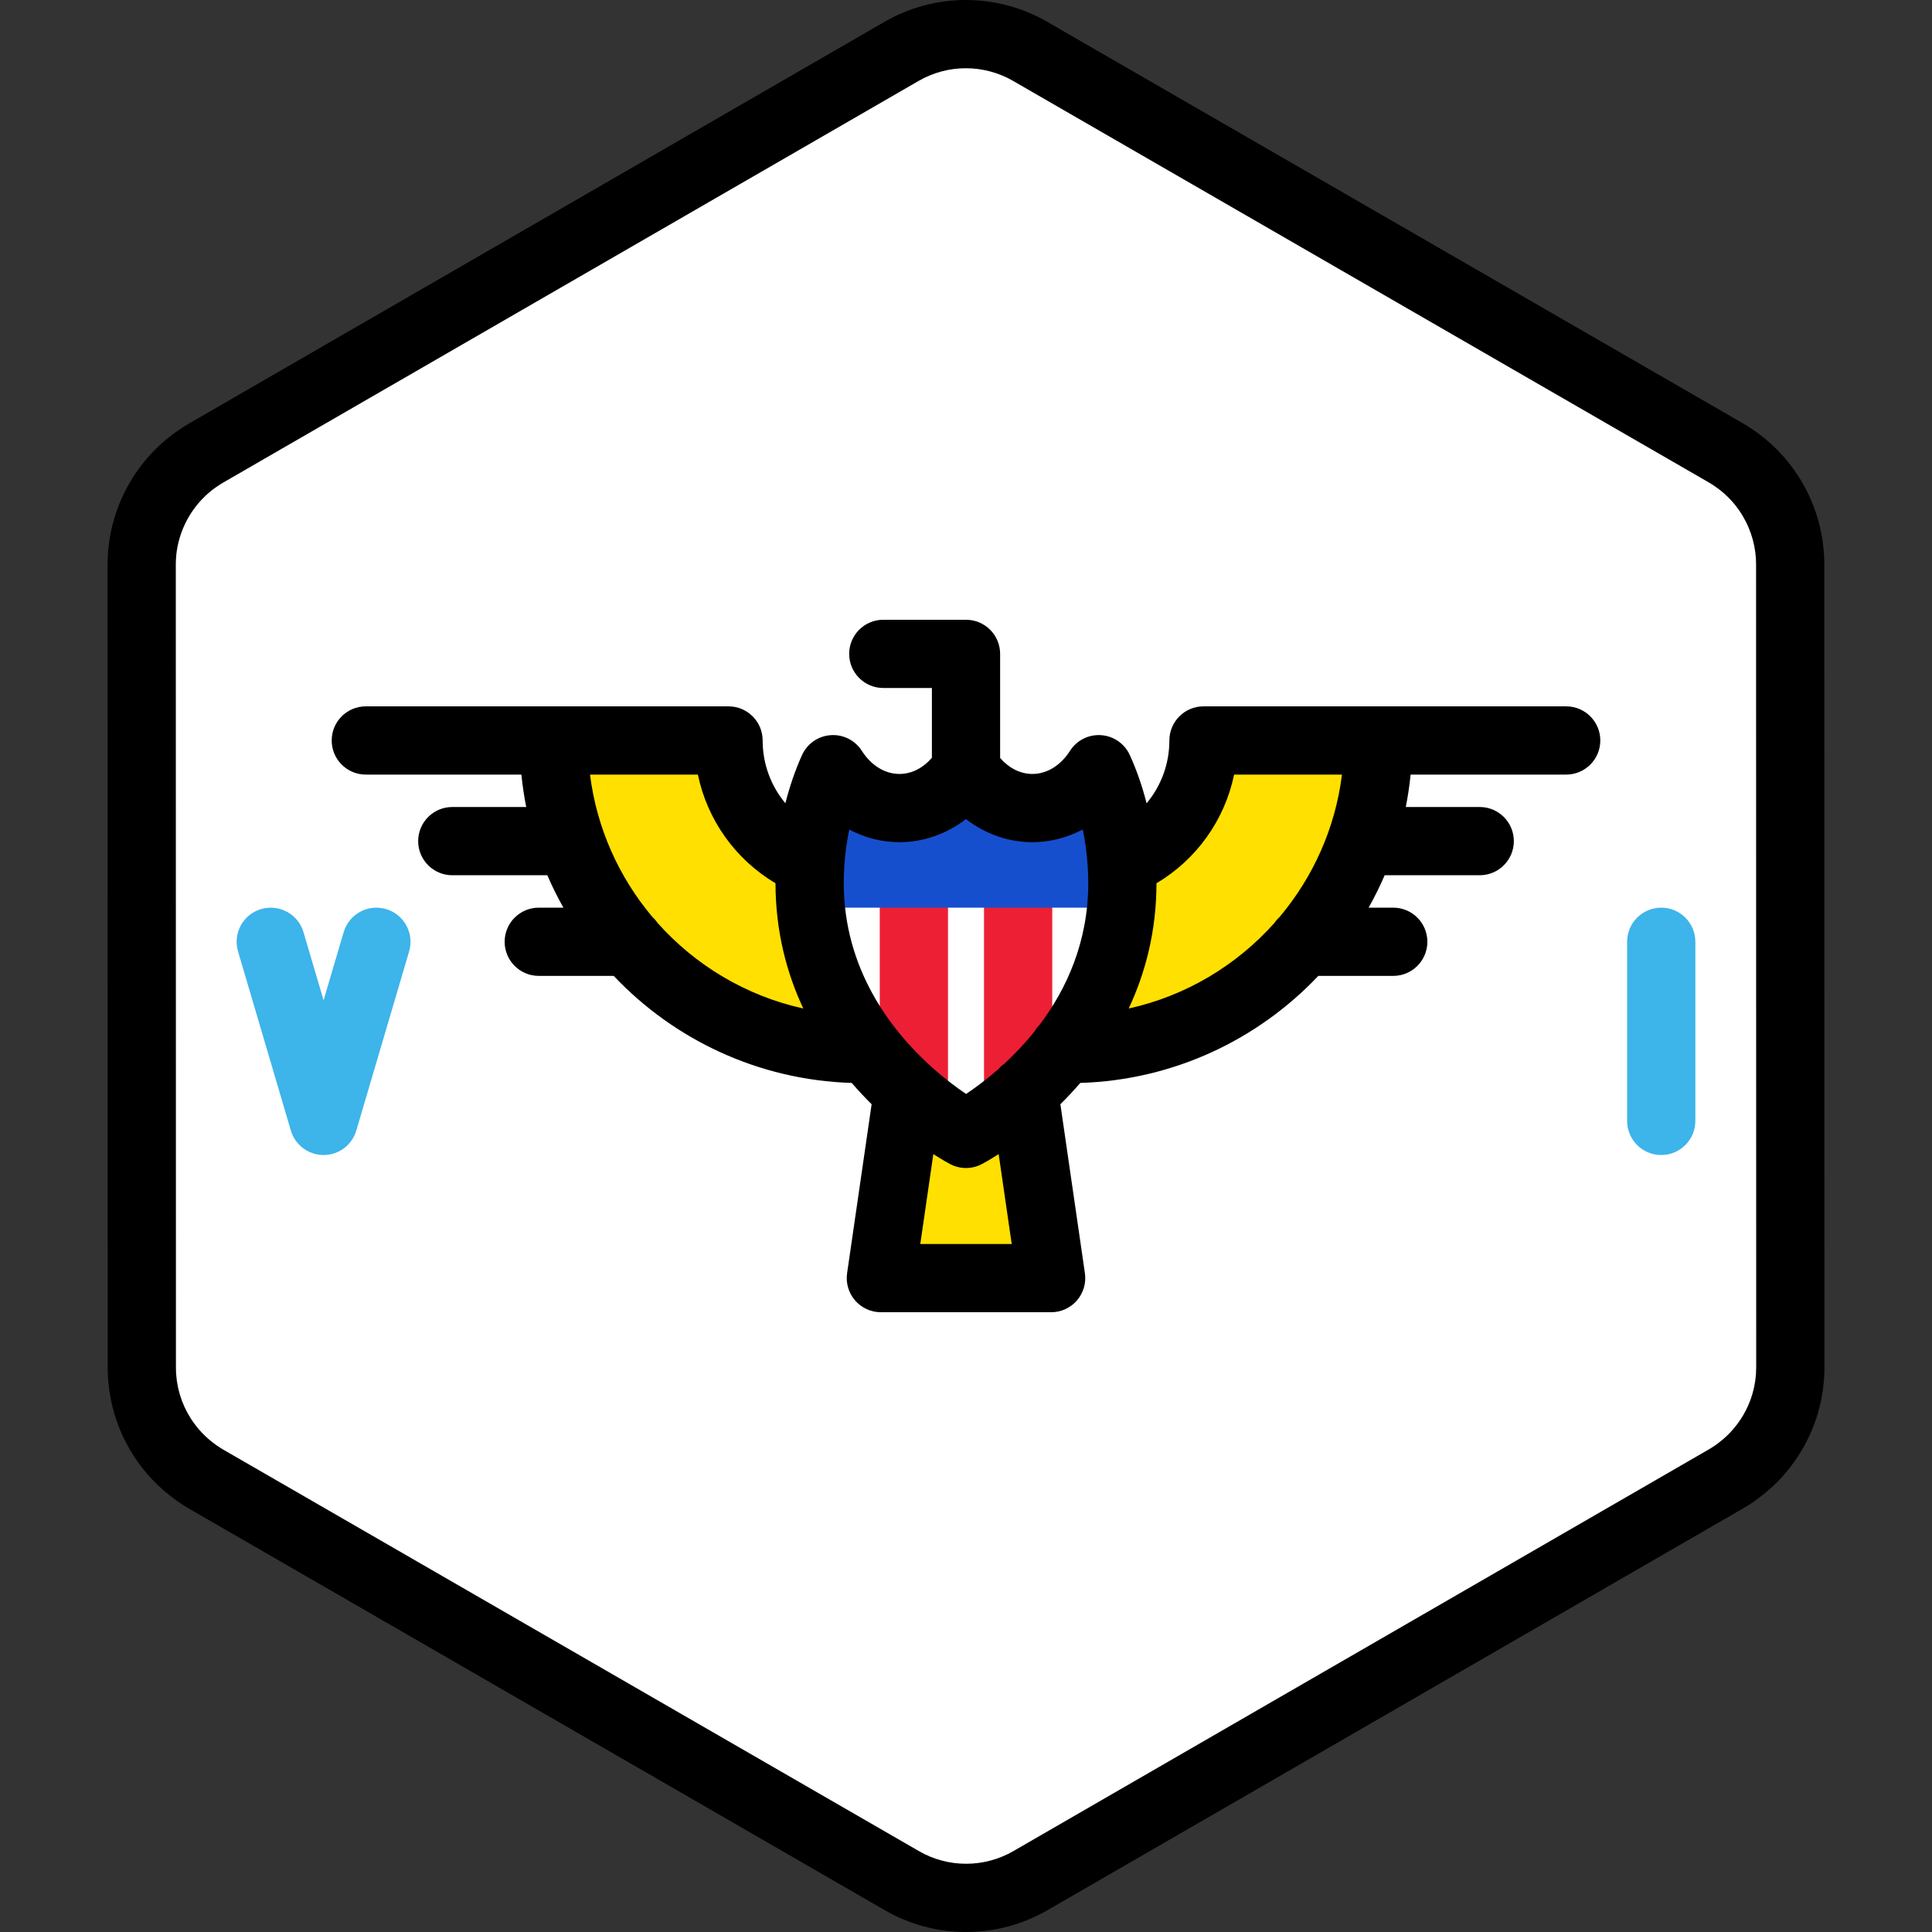<?xml version="1.0" encoding="iso-8859-1"?>
<!-- Uploaded to: SVG Repo, www.svgrepo.com, Generator: SVG Repo Mixer Tools -->
<svg height="800px" width="800px" version="1.1" id="Layer_1" xmlns="http://www.w3.org/2000/svg" xmlns:xlink="http://www.w3.org/1999/xlink" 
	 viewBox="0 0 511.999 511.999" xml:space="preserve">
<rect x="0" y="0" width="511.999" height="511.999" fill="#333333" stroke="none"/>
<path style="fill:#FFFFFF;" d="M473.104,371.85c0.176-0.61,0.336-1.227,0.479-1.848c0.046-0.201,0.088-0.403,0.13-0.604
	c0.115-0.54,0.213-1.085,0.301-1.632c0.037-0.237,0.076-0.474,0.108-0.711c0.076-0.546,0.131-1.095,0.181-1.644
	c0.019-0.225,0.047-0.448,0.061-0.674c0.053-0.767,0.084-1.537,0.084-2.313l0,0l0,0v-0.006l-0.007-40.904v-0.002l-0.005-26.203
	v-0.002v-4.213l-0.005-25.574l0,0l-0.008-48.824l-0.004-26.204l-0.007-40.985c0-2.996-0.407-5.93-1.16-8.75
	c-0.405-1.517-0.915-2.997-1.521-4.435c-2.477-5.877-6.574-11.016-11.925-14.74c-0.784-0.545-1.584-1.071-2.421-1.554l-22.872-13.2
	l-21.415-12.358l-17.24-9.949L329.934,46.47l-25.719-14.842l-19.288-11.132l-11.952-6.898c-10.534-6.078-23.51-6.077-34.04,0.006
	l-11.873,6.857l-19.288,11.14l-25.717,14.854l0,0l-65.911,38.072l-28.889,16.686l-21.408,12.365l-11.284,6.517
	c-0.811,0.469-1.589,0.979-2.352,1.507c-3.273,2.266-6.073,5.068-8.333,8.236c-1.517,2.128-2.781,4.423-3.773,6.841
	c-1.655,4.031-2.558,8.399-2.557,12.899l0.007,40.912l0.004,26.204l0.013,73.738l0.001,4.011v0.85v0.001v0.013l0,0v0.005l0,0
	l0.004,26.198v0.002l0.001,1.863l0.001,12.617l0.005,26.496v0.007l0,0c0,0.773,0.031,1.539,0.083,2.305
	c0.017,0.224,0.042,0.445,0.063,0.668c0.048,0.55,0.105,1.096,0.18,1.638c0.031,0.236,0.071,0.471,0.108,0.708
	c0.087,0.544,0.186,1.086,0.298,1.625c0.042,0.201,0.084,0.403,0.13,0.603c0.14,0.615,0.298,1.222,0.471,1.825
	c0.033,0.113,0.063,0.228,0.096,0.34c0.908,3.043,2.239,5.93,3.94,8.588l0.001,0.002l0.001,0.002
	c1.172,1.832,2.517,3.551,4.026,5.137c0.049,0.053,0.098,0.106,0.148,0.159c0.71,0.734,1.454,1.438,2.233,2.112
	c0.125,0.11,0.254,0.215,0.381,0.322c0.786,0.661,1.595,1.298,2.445,1.89c0.784,0.545,1.584,1.07,2.421,1.553l22.55,13.016
	l21.415,12.359l17.56,10.134l91.644,52.89l19.288,11.132l11.953,6.899c10.533,6.078,23.51,6.076,34.04-0.007l11.872-6.857
	l19.288-11.14l25.719-14.853l55.553-32.086l10.364-5.985l26.36-15.224l21.408-12.365l13.812-7.977
	c0.813-0.469,1.591-0.98,2.353-1.507c0.851-0.588,1.659-1.226,2.446-1.884c0.128-0.106,0.258-0.212,0.385-0.323
	c0.779-0.671,1.526-1.374,2.236-2.108c0.047-0.048,0.092-0.098,0.137-0.145c3.724-3.893,6.475-8.61,8.019-13.767
	C473.045,372.067,473.074,371.958,473.104,371.85z"/>
<g>
	<path style="fill:#FFE000;" d="M255.999,300.494c0,0-7.079-3.713-15.385-11.228l-7.178,49.45h45.125l-7.178-49.45
		C263.078,296.781,255.999,300.494,255.999,300.494z"/>
	<path style="fill:#FFE000;" d="M214.556,233.961c0-1.799,0.082-3.57,0.201-5.326c-12.73-5.249-21.693-17.775-21.693-32.401h-46.3
		c0,45.171,36.618,81.789,81.789,81.789c0.52,0,1.031-0.029,1.548-0.039C221.725,267.236,214.556,252.597,214.556,233.961z"/>
</g>
<path id="SVGCleanerId_0" style="fill:#FFE000;" d="M297.443,233.961c0-1.799-0.081-3.57-0.2-5.326
	c12.732-5.249,21.693-17.775,21.693-32.401h46.3c0,45.171-36.618,81.789-81.788,81.789c-0.52,0-1.031-0.029-1.548-0.039
	C290.275,267.236,297.443,252.597,297.443,233.961z"/>
<g>
	<path id="SVGCleanerId_0_1_" style="fill:#FFE000;" d="M297.443,233.961c0-1.799-0.081-3.57-0.2-5.326
		c12.732-5.249,21.693-17.775,21.693-32.401h46.3c0,45.171-36.618,81.789-81.788,81.789c-0.52,0-1.031-0.029-1.548-0.039
		C290.275,267.236,297.443,252.597,297.443,233.961z"/>
</g>
<path style="fill:#FFFFFF;" d="M291.181,203.846c-3.985,6.233-10.375,10.301-17.601,10.301s-13.615-4.069-17.605-10.301
	c-3.985,6.233-10.376,10.301-17.601,10.301c-7.225,0-13.627-4.069-17.605-10.301c-3.926,8.744-6.214,19.059-6.214,30.115
	c0,44.81,41.445,66.533,41.445,66.533s41.443-21.722,41.443-66.533C297.443,222.905,295.156,212.59,291.181,203.846z"/>
<g>
	<path style="fill:#ED1F34;" d="M251.227,240.546c0-4.993-4.047-9.041-9.041-9.041s-9.041,4.048-9.041,9.041v41.124
		c5.766,6.603,11.748,11.444,16.149,14.564c1.208-1.537,1.934-3.471,1.934-5.578V240.546z"/>
	<path style="fill:#ED1F34;" d="M278.855,281.669v-41.124c0-4.993-4.047-9.041-9.041-9.041s-9.041,4.048-9.041,9.041v50.11
		c0,2.107,0.727,4.041,1.934,5.578C267.107,293.114,273.089,288.271,278.855,281.669z"/>
</g>
<path style="fill:#164FCE;" d="M214.865,240.546h82.27c0.199-2.137,0.309-4.33,0.309-6.585c0-11.056-2.287-21.371-6.239-30.115
	c-4.008,6.233-10.399,10.301-17.624,10.301s-13.615-4.069-17.605-10.301c-3.985,6.233-10.376,10.301-17.601,10.301
	c-7.215,0-13.612-4.059-17.591-10.279c-3.943,8.739-6.23,19.046-6.23,30.092C214.556,236.216,214.666,238.408,214.865,240.546z"/>
<g>
	<path style="fill:#3DB4EA;" d="M85.753,306.09L85.753,306.09c-4.008,0-7.538-2.639-8.671-6.484l-13.999-47.465
		c-1.413-4.79,1.325-9.818,6.114-11.229c4.785-1.409,9.817,1.326,11.228,6.114l5.326,18.06l5.327-18.06
		c1.413-4.79,6.435-7.528,11.228-6.114c4.791,1.413,7.527,6.44,6.114,11.229l-13.998,47.466
		C93.292,303.451,89.762,306.09,85.753,306.09z"/>
	<path style="fill:#3DB4EA;" d="M440.244,306.09c-4.994,0-9.041-4.047-9.041-9.041v-47.466c0-4.993,4.047-9.041,9.041-9.041
		s9.041,4.048,9.041,9.041v47.466C449.285,302.043,445.238,306.09,440.244,306.09z"/>
</g>
<path d="M415.056,187.192h-49.818h-46.3c-4.994,0-9.041,4.048-9.041,9.041c0,6.242-2.217,12.078-6.035,16.651
	c-1.132-4.446-2.61-8.736-4.447-12.78c-1.372-3.016-4.284-5.042-7.589-5.277c-3.319-0.241-6.476,1.356-8.261,4.148
	c-2.489,3.896-6.129,6.13-9.982,6.13c-3.166,0-6.177-1.53-8.54-4.23v-27.591c0-4.993-4.047-9.041-9.041-9.041h-21.921
	c-4.994,0-9.041,4.048-9.041,9.041s4.047,9.041,9.041,9.041h12.88v18.497c-2.365,2.734-5.395,4.282-8.582,4.282
	c-3.86,0-7.501-2.233-9.985-6.125c-1.787-2.8-4.958-4.403-8.281-4.152c-3.314,0.242-6.228,2.283-7.588,5.315
	c-1.812,4.036-3.272,8.31-4.393,12.73c-3.812-4.571-6.025-10.402-6.025-16.64c0-4.993-4.047-9.041-9.041-9.041h-46.3H96.944
	c-4.994,0-9.041,4.048-9.041,9.041c0,4.993,4.047,9.041,9.041,9.041h41.229c0.288,2.908,0.723,5.771,1.28,8.592H119.86
	c-4.994,0-9.041,4.048-9.041,9.041s4.047,9.041,9.041,9.041h25.191c1.266,2.95,2.693,5.812,4.253,8.592h-6.527
	c-4.994,0-9.041,4.048-9.041,9.041c0,4.993,4.047,9.041,9.041,9.041h19.857c15.959,16.853,38.281,27.602,63.087,28.368
	c1.748,2.034,3.515,3.906,5.269,5.647l-6.5,44.778c-0.377,2.597,0.393,5.231,2.11,7.214c1.718,1.986,4.213,3.126,6.838,3.126h45.125
	c2.624,0,5.12-1.139,6.838-3.126c1.717-1.984,2.487-4.617,2.11-7.214l-6.5-44.778c1.754-1.74,3.521-3.613,5.269-5.647
	c24.806-0.767,47.127-11.515,63.087-28.368h19.857c4.994,0,9.041-4.048,9.041-9.041c0-4.993-4.047-9.041-9.041-9.041h-6.527
	c1.56-2.78,2.988-5.642,4.253-8.592h25.191c4.994,0,9.041-4.048,9.041-9.041s-4.047-9.041-9.041-9.041h-19.595
	c0.558-2.821,0.992-5.684,1.281-8.592h41.229c4.994,0,9.041-4.048,9.041-9.041C424.098,191.241,420.049,187.192,415.056,187.192z
	 M238.376,223.189c6.36,0,12.492-2.19,17.603-6.119c5.113,3.929,11.243,6.119,17.603,6.119c4.681,0,9.237-1.186,13.352-3.378
	c0.661,3.098,1.084,6.299,1.298,9.549c0.004,0.043,0.006,0.086,0.01,0.129c0.095,1.482,0.16,2.972,0.16,4.472
	c0,15.75-5.847,28.251-12.87,37.595c-0.545,0.542-1.02,1.154-1.414,1.822c-2.609,3.253-5.331,6.088-7.944,8.506
	c-0.587,0.415-1.12,0.893-1.588,1.43c-3.266,2.868-6.28,5.069-8.564,6.593c-2.411-1.623-5.654-4.012-9.162-7.169
	c-0.102-0.096-0.206-0.193-0.313-0.286c-10.401-9.456-22.948-25.6-22.948-48.488c0-1.5,0.065-2.988,0.16-4.471
	c0.004-0.045,0.006-0.088,0.01-0.131c0.213-3.238,0.633-6.429,1.287-9.525C229.162,222.011,233.706,223.189,238.376,223.189z
	 M174.228,244.546c-0.398-0.593-0.87-1.128-1.394-1.611c-8.788-10.468-14.699-23.428-16.471-37.66h28.585
	c2.499,12.033,9.931,22.473,20.57,28.801c0.018,12.756,2.967,23.792,7.36,33.187C197.67,263.909,184.238,255.788,174.228,244.546z
	 M268.114,329.674h-24.229l3.459-23.828c2.473,1.591,4.128,2.482,4.458,2.656c1.314,0.688,2.756,1.033,4.196,1.033
	s2.884-0.345,4.196-1.033c0.33-0.175,1.986-1.064,4.458-2.656L268.114,329.674z M299.121,267.263
	c4.394-9.395,7.343-20.432,7.36-33.187c10.639-6.328,18.071-16.768,20.57-28.801h28.585c-1.772,14.234-7.683,27.194-16.471,37.66
	c-0.524,0.482-0.996,1.017-1.394,1.611C327.762,255.788,314.33,263.91,299.121,267.263z M483.457,149.505
	c0-3.709-0.494-7.437-1.465-11.075c-0.501-1.887-1.149-3.777-1.926-5.623c-3.181-7.542-8.399-13.99-15.091-18.646
	c-1.114-0.775-2.086-1.398-3.066-1.964L277.499,5.768C270.961,1.995,263.516,0,255.964,0c-7.554,0-15.005,1.998-21.546,5.776
	L50.048,112.263c-0.944,0.545-1.891,1.149-2.985,1.907c-4.087,2.831-7.633,6.335-10.546,10.419c-1.91,2.681-3.515,5.592-4.776,8.658
	c-2.146,5.23-3.234,10.724-3.234,16.332l0.037,212.917c0,0.928,0.033,1.882,0.105,2.917c0.016,0.241,0.037,0.48,0.063,0.721
	l0.014,0.127c0.06,0.694,0.131,1.384,0.228,2.094c0.036,0.259,0.078,0.516,0.133,0.866c0.112,0.697,0.236,1.389,0.382,2.084
	c0.054,0.253,0.108,0.508,0.163,0.745c0.176,0.778,0.377,1.545,0.604,2.34c0.04,0.149,0.082,0.299,0.115,0.405
	c1.144,3.826,2.821,7.485,4.986,10.871c0.025,0.039,0.051,0.076,0.075,0.116c1.472,2.282,3.16,4.431,4.998,6.362
	c0.046,0.049,0.168,0.178,0.216,0.228c0.891,0.926,1.84,1.824,2.825,2.675l0.481,0.405c1.098,0.923,2.111,1.705,3.097,2.391
	c1.116,0.775,2.087,1.397,3.062,1.96L234.5,506.232c6.539,3.772,13.986,5.767,21.534,5.767c7.556,0,15.006-1.998,21.549-5.776
	l184.37-106.487c0.943-0.544,1.89-1.149,2.988-1.907c0.984-0.682,1.995-1.461,3.107-2.389l0.474-0.398
	c0.986-0.85,1.938-1.747,2.85-2.688l0.153-0.163c4.695-4.904,8.206-10.929,10.124-17.344c0.053-0.169,0.101-0.339,0.141-0.486
	c0.224-0.774,0.427-1.553,0.608-2.344c0.059-0.254,0.113-0.509,0.168-0.77c0.142-0.682,0.269-1.371,0.379-2.067l0.022-0.121
	c0.04-0.256,0.08-0.511,0.118-0.787c0.094-0.686,0.168-1.379,0.227-2.064l0.016-0.143c0.024-0.239,0.046-0.477,0.061-0.72
	c0.074-1.058,0.106-2.019,0.105-2.931L483.457,149.505z M465.348,364.098l-0.051,0.521c-0.035,0.406-0.076,0.811-0.129,1.193
	l-0.082,0.532c-0.064,0.403-0.137,0.804-0.219,1.196l-0.094,0.44c-0.106,0.457-0.224,0.91-0.363,1.389l-0.061,0.225
	c-1.131,3.759-3.164,7.249-5.902,10.109l-0.084,0.092c-0.514,0.53-1.068,1.051-1.638,1.544l-0.287,0.237
	c-0.676,0.565-1.262,1.02-1.789,1.384c-0.674,0.467-1.222,0.82-1.731,1.113L268.54,490.566c-3.797,2.192-8.12,3.351-12.505,3.351
	c-4.38,0-8.703-1.157-12.495-3.347L59.131,384.143c-0.526-0.304-1.09-0.669-1.776-1.144c-0.539-0.376-1.109-0.819-1.816-1.41
	l-0.262-0.218c-0.573-0.495-1.124-1.019-1.577-1.486c-0.031-0.035-0.136-0.148-0.171-0.183c-1.086-1.14-2.072-2.394-2.929-3.73
	c-0.011-0.017-0.022-0.03-0.03-0.047c-1.257-1.966-2.231-4.088-2.887-6.28l-0.074-0.269c-0.129-0.444-0.245-0.89-0.351-1.357
	l-0.094-0.436c-0.082-0.388-0.154-0.78-0.219-1.198l-0.078-0.499c-0.054-0.4-0.095-0.803-0.133-1.222l-0.046-0.474
	c-0.036-0.562-0.061-1.125-0.061-1.699L46.59,149.579c0-3.24,0.633-6.427,1.879-9.463c0.732-1.783,1.667-3.476,2.774-5.028
	c1.695-2.378,3.753-4.415,6.114-6.051c0.674-0.465,1.221-0.819,1.73-1.111L243.462,21.434c3.795-2.192,8.119-3.351,12.502-3.351
	c4.382,0,8.703,1.157,12.495,3.347l184.41,106.428c0.528,0.304,1.09,0.667,1.778,1.145c3.881,2.7,6.908,6.446,8.754,10.824
	c0.452,1.074,0.829,2.169,1.119,3.26c0.567,2.124,0.855,4.283,0.855,6.421l0.034,212.93
	C465.409,363.004,465.384,363.567,465.348,364.098z"/>
</svg>